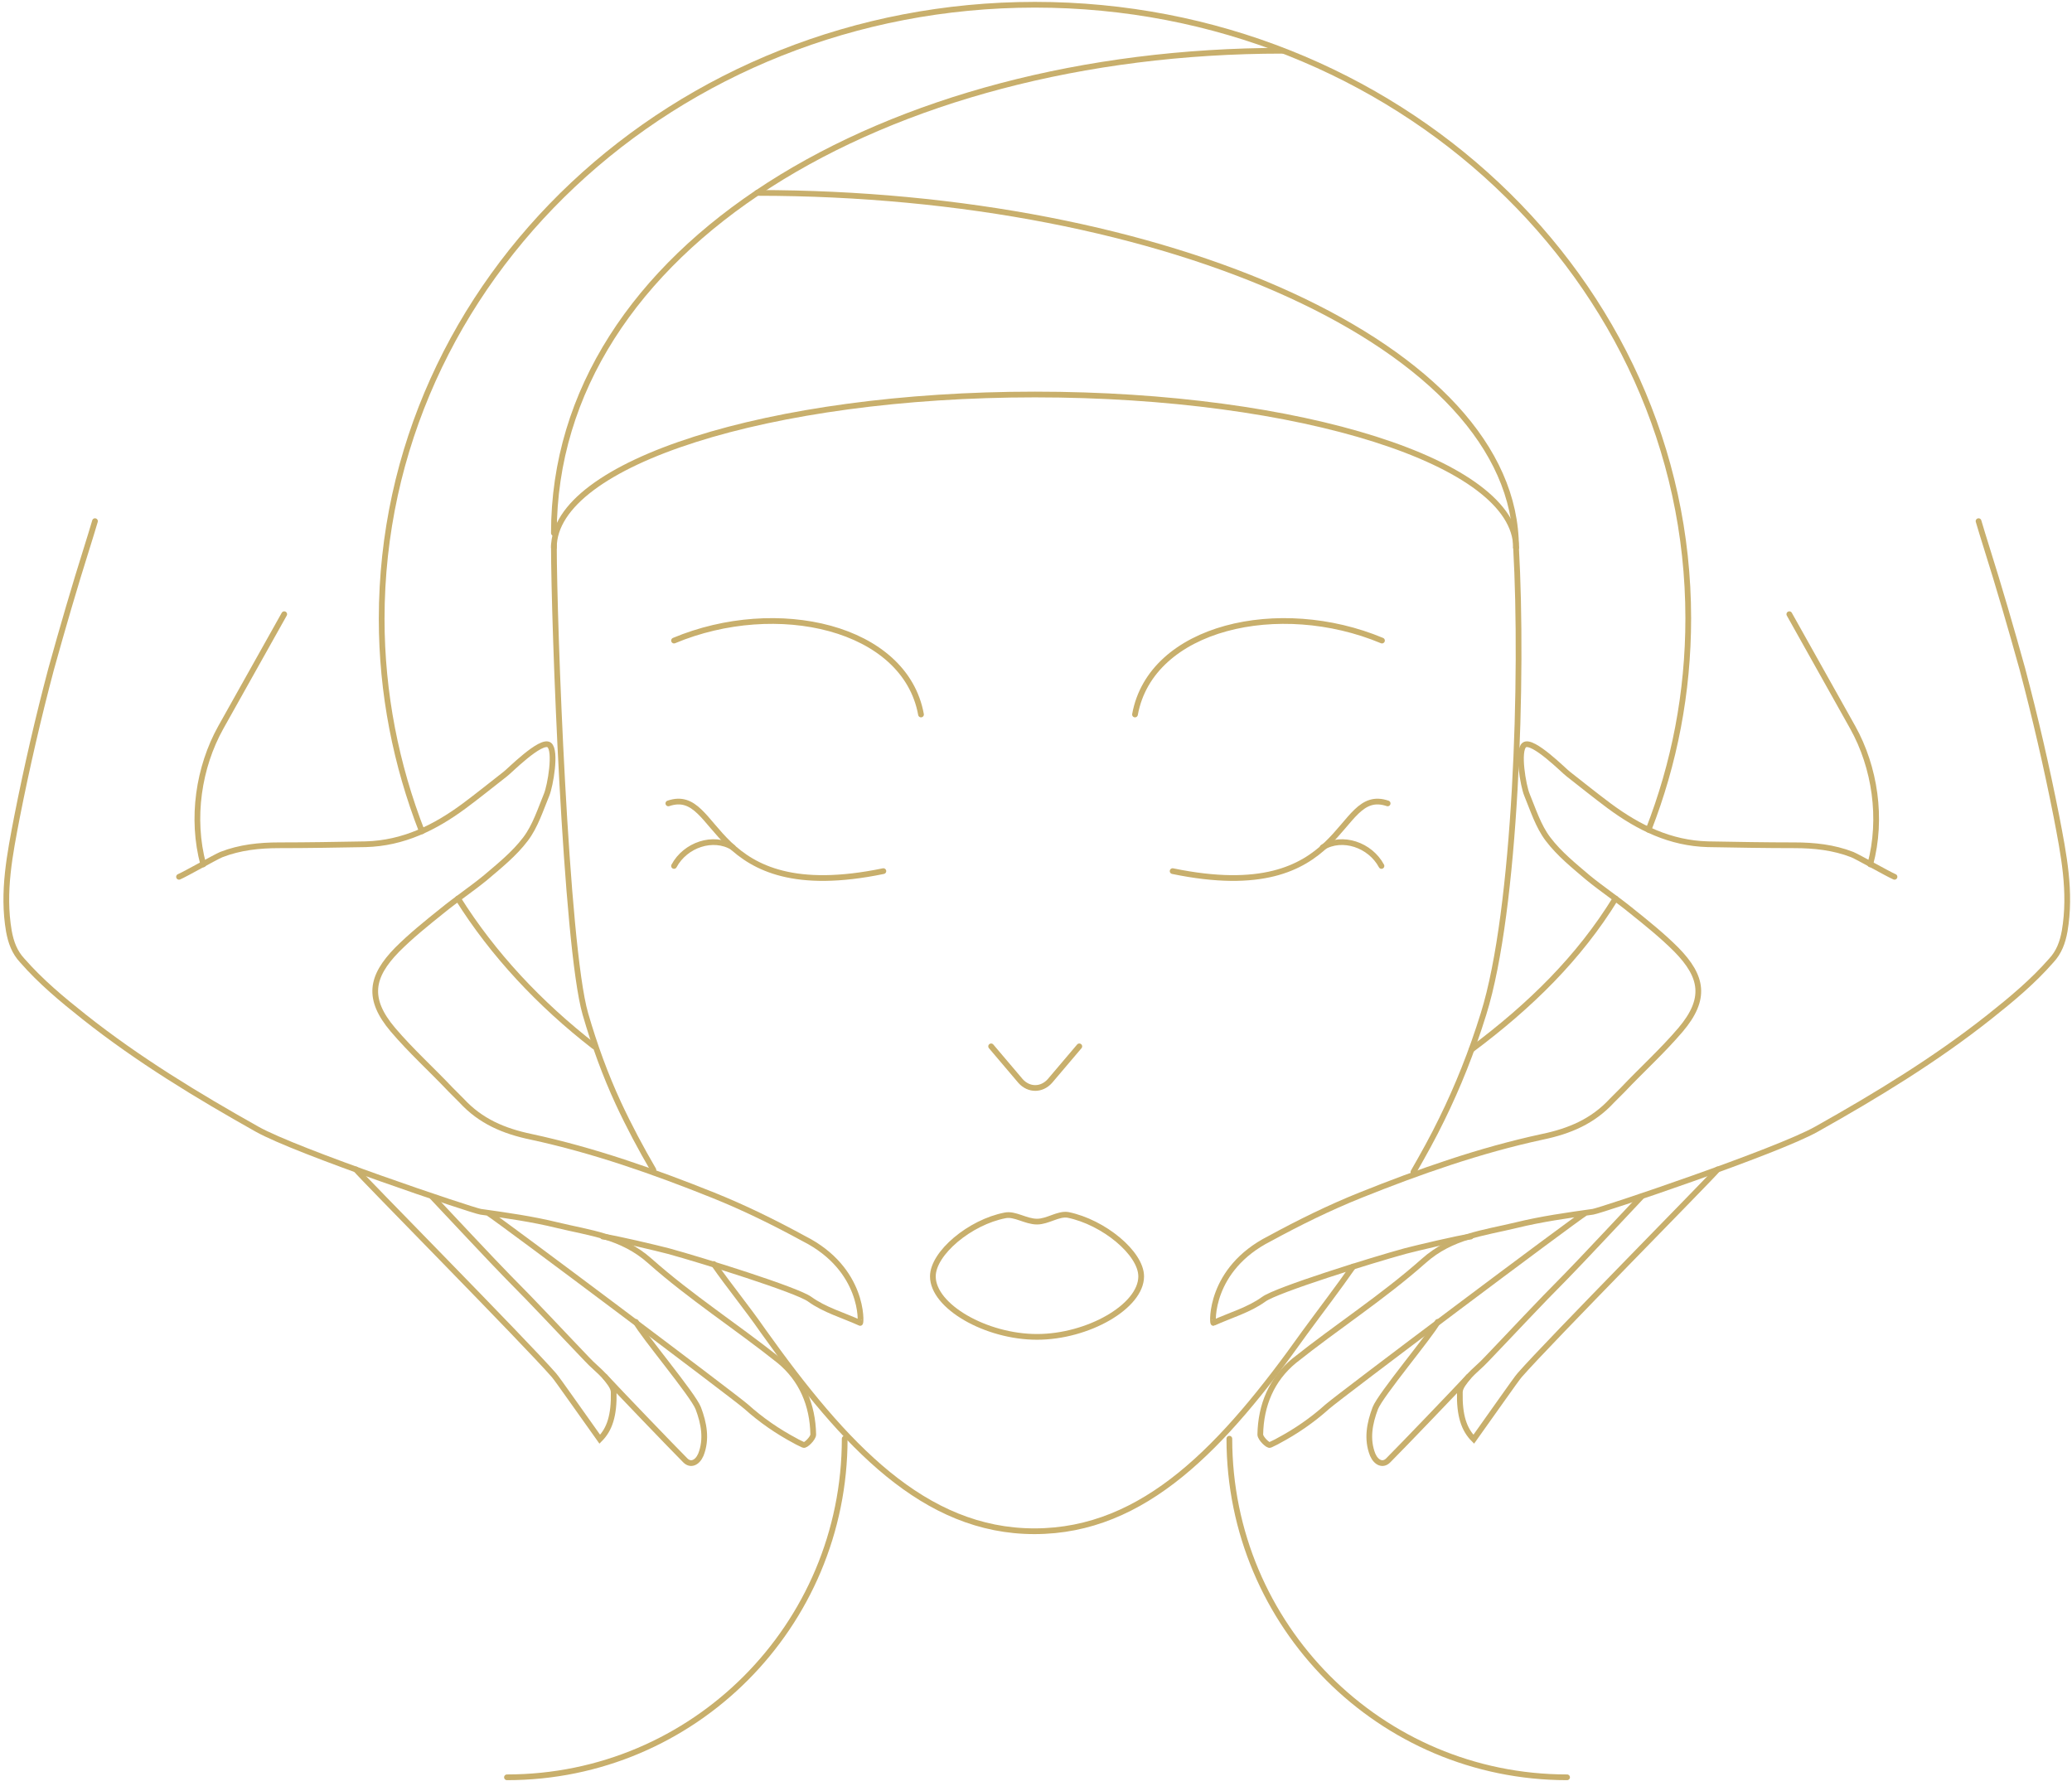 <svg width="362" height="312" viewBox="0 0 362 312" fill="none" xmlns="http://www.w3.org/2000/svg">
<path d="M199.376 223.008C199.376 228.246 190.097 233.575 181.179 233.575C172.261 233.575 162.982 228.246 162.982 223.008C162.982 218.944 169.468 213.525 175.594 212.351C177.305 211.989 179.197 213.435 181.179 213.435C183.071 213.435 184.872 211.989 186.584 212.26C192.8 213.525 199.376 218.944 199.376 223.008Z" stroke="#C8AF6C" stroke-miterlimit="10" stroke-linecap="round"/>
<path d="M160.91 124.834C158.118 109.48 135.687 104.422 117.76 111.918" stroke="#C8AF6C" stroke-miterlimit="10" stroke-linecap="round"/>
<path d="M154.334 152.2C123.345 158.612 126.047 137.207 116.769 140.368" stroke="#C8AF6C" stroke-miterlimit="10" stroke-linecap="round"/>
<path d="M117.76 151.297C119.742 147.594 124.606 145.968 128.029 148.045" stroke="#C8AF6C" stroke-miterlimit="10" stroke-linecap="round"/>
<path d="M198.295 124.834C201.088 109.48 223.519 104.422 241.446 111.918" stroke="#C8AF6C" stroke-miterlimit="10" stroke-linecap="round"/>
<path d="M204.871 152.2C235.86 158.612 233.158 137.207 242.436 140.368" stroke="#C8AF6C" stroke-miterlimit="10" stroke-linecap="round"/>
<path d="M241.356 151.297C239.374 147.594 234.509 145.968 231.086 148.045" stroke="#C8AF6C" stroke-miterlimit="10" stroke-linecap="round"/>
<path d="M188.566 182.817L183.431 188.868C181.989 190.494 179.737 190.494 178.296 188.868L173.161 182.817" stroke="#C8AF6C" stroke-miterlimit="10" stroke-linecap="round"/>
<path d="M35.512 151.026C33.35 142.987 34.701 134.046 38.575 127.092C42.269 120.499 45.962 113.905 49.656 107.312" stroke="#C8AF6C" stroke-miterlimit="10" stroke-linecap="round"/>
<path d="M85.239 211.899C87.671 213.434 128.209 243.871 130.371 245.768C132.984 248.116 135.867 250.103 138.929 251.729C139.38 251.999 139.83 252.18 140.371 252.451C140.731 252.632 142.082 251.277 142.082 250.645C141.992 245.497 140.101 240.981 136.137 237.729C128.66 231.769 120.642 226.62 113.526 220.298C108.661 215.963 102.986 215.421 97.4 214.066C92.986 212.983 88.482 212.35 83.978 211.718C82.627 211.538 51.727 201.151 44.881 197.268C34.431 191.397 24.162 185.165 14.703 177.669C10.829 174.598 7.136 171.527 3.893 167.824C2.541 166.379 1.911 164.663 1.55 162.676C0.379 155.812 1.731 149.219 2.992 142.626C4.703 133.955 6.685 125.375 8.937 116.886C10.919 109.751 12.991 102.615 15.243 95.481C15.694 94.035 16.144 92.59 16.595 91.055" stroke="#C8AF6C" stroke-miterlimit="10" stroke-linecap="round"/>
<path d="M105.688 240.53C108.03 243.058 117.309 252.722 119.741 255.161C120.642 256.064 121.813 255.612 122.444 254.167C123.525 251.458 122.984 248.658 121.993 246.039C121.092 243.691 112.264 233.214 111.093 230.956" stroke="#C8AF6C" stroke-miterlimit="10" stroke-linecap="round"/>
<path d="M105.328 216.054C107.13 216.234 115.057 218.131 116.769 218.583C122.714 220.208 139.2 225.356 141.452 226.982C144.064 228.879 147.307 229.782 150.28 231.137C150.46 231.227 151.001 221.744 140.461 216.415C135.326 213.615 130.011 210.996 124.606 208.828C114.246 204.674 103.706 200.971 92.806 198.622C88.032 197.629 83.978 195.913 80.645 192.3C80.014 191.668 79.383 191.036 78.753 190.404C75.42 186.881 71.816 183.63 68.663 179.927C64.069 174.508 64.79 170.624 69.384 165.928C71.816 163.489 74.519 161.322 77.221 159.154C79.654 157.167 82.356 155.361 84.788 153.374C87.221 151.296 89.833 149.219 91.815 146.6C93.527 144.342 94.428 141.452 95.509 138.833C96.139 137.297 97.22 131.156 95.959 130.162C94.518 129.078 88.842 134.859 88.302 135.22C85.87 137.117 83.527 139.013 81.095 140.82C75.96 144.613 70.465 147.322 63.889 147.503C58.844 147.593 53.8 147.684 48.755 147.684C45.331 147.684 41.908 148.045 38.665 149.309C37.584 149.761 32.359 152.741 31.278 153.193" stroke="#C8AF6C" stroke-miterlimit="10" stroke-linecap="round"/>
<path d="M75.51 209.099C77.131 210.815 86.77 221.111 88.752 223.098C93.437 227.795 97.941 232.672 102.535 237.459C103.526 238.542 104.697 239.446 105.688 240.529C106.319 241.342 107.22 242.336 107.22 243.239C107.31 247.303 106.499 249.742 104.787 251.458C102.445 248.206 97.22 240.71 96.77 240.258C91.815 234.568 62.988 205.396 62.177 204.312" stroke="#C8AF6C" stroke-miterlimit="10" stroke-linecap="round"/>
<path d="M326.756 151.026C328.918 142.987 327.567 134.046 323.693 127.092C320 120.499 316.306 113.905 312.613 107.312" stroke="#C8AF6C" stroke-miterlimit="10" stroke-linecap="round"/>
<path d="M277.029 211.899C274.597 213.434 234.059 243.871 231.897 245.768C229.285 248.116 226.402 250.103 223.339 251.729C222.889 251.999 222.438 252.18 221.898 252.451C221.537 252.632 220.186 251.277 220.186 250.645C220.276 245.497 222.168 240.981 226.132 237.729C233.609 231.769 241.626 226.62 248.743 220.298C253.607 215.963 259.283 215.421 264.868 214.066C269.282 212.983 273.786 212.35 278.291 211.718C279.642 211.538 310.541 201.151 317.387 197.268C327.837 191.397 338.107 185.165 347.566 177.669C351.439 174.598 355.133 171.527 358.376 167.824C359.727 166.379 360.358 164.663 360.718 162.676C361.889 155.812 360.538 149.219 359.277 142.626C357.565 133.955 355.583 125.375 353.331 116.886C351.349 109.751 349.277 102.615 347.025 95.481C346.575 94.035 346.124 92.59 345.674 91.055" stroke="#C8AF6C" stroke-miterlimit="10" stroke-linecap="round"/>
<path d="M256.58 240.53C254.238 243.058 244.959 252.722 242.527 255.161C241.626 256.064 240.455 255.612 239.824 254.167C238.743 251.458 239.284 248.658 240.275 246.039C241.176 243.691 250.004 233.214 251.175 230.956" stroke="#C8AF6C" stroke-miterlimit="10" stroke-linecap="round"/>
<path d="M256.94 216.054C255.139 216.234 247.211 218.131 245.5 218.583C239.554 220.208 223.069 225.356 220.816 226.982C218.204 228.879 214.961 229.782 211.988 231.137C211.808 231.227 211.268 221.744 221.807 216.415C226.942 213.615 232.257 210.996 237.662 208.828C248.022 204.674 258.562 200.971 269.462 198.622C274.237 197.629 278.29 195.913 281.624 192.3C282.254 191.668 282.885 191.036 283.515 190.404C286.848 186.881 290.452 183.63 293.605 179.927C298.199 174.508 297.478 170.624 292.884 165.928C290.452 163.489 287.749 161.322 285.047 159.154C282.614 157.167 279.912 155.361 277.48 153.374C275.047 151.296 272.435 149.219 270.453 146.6C268.741 144.342 267.841 141.452 266.76 138.833C266.129 137.297 265.048 131.156 266.309 130.162C267.751 129.078 273.426 134.859 273.966 135.22C276.399 137.117 278.741 139.013 281.173 140.82C286.308 144.613 291.803 147.322 298.379 147.503C303.424 147.593 308.469 147.684 313.513 147.684C316.937 147.684 320.36 148.045 323.603 149.309C324.684 149.761 329.909 152.741 330.99 153.193" stroke="#C8AF6C" stroke-miterlimit="10" stroke-linecap="round"/>
<path d="M286.758 209.099C285.137 210.815 275.498 221.111 273.516 223.098C268.832 227.795 264.327 232.672 259.733 237.459C258.742 238.542 257.571 239.446 256.58 240.529C255.95 241.342 255.049 242.336 255.049 243.239C254.959 247.303 255.769 249.742 257.481 251.458C259.823 248.206 265.048 240.71 265.499 240.258C270.453 234.568 299.28 205.396 300.091 204.312" stroke="#C8AF6C" stroke-miterlimit="10" stroke-linecap="round"/>
<path d="M114.156 204.403C111.994 200.7 109.922 196.816 108.031 192.752C105.778 187.875 103.887 182.727 102.265 177.127C98.842 165.205 96.77 108.848 96.77 95.21" stroke="#C8AF6C" stroke-miterlimit="10" stroke-linecap="round"/>
<path d="M236.401 221.292C233.699 225.176 230.906 228.788 227.933 232.853C213.79 252.722 200.007 267.534 180.729 267.534C161.451 267.534 147.578 252.542 133.344 232.582C130.462 228.427 127.399 224.724 124.696 220.841" stroke="#C8AF6C" stroke-miterlimit="10" stroke-linecap="round"/>
<path d="M264.868 95.661C266.129 117.97 264.868 158.973 259.192 177.127C257.12 183.81 254.688 189.862 251.896 195.552C250.364 198.713 248.653 201.783 246.941 204.764" stroke="#C8AF6C" stroke-miterlimit="10" stroke-linecap="round"/>
<path d="M214.781 251.367C214.781 284.062 241.176 310.525 273.786 310.525" stroke="#C8AF6C" stroke-miterlimit="10" stroke-linecap="round"/>
<path d="M147.578 251.367C147.578 284.062 121.183 310.525 88.572 310.525" stroke="#C8AF6C" stroke-miterlimit="10" stroke-linecap="round"/>
<path d="M96.77 95.661C96.77 80.939 134.425 68.927 180.819 68.927C227.212 68.927 264.868 80.849 264.868 95.661" stroke="#C8AF6C" stroke-miterlimit="10" stroke-linecap="round"/>
<path d="M96.77 93.132C96.77 43.277 154.694 8.867 224.059 8.867" stroke="#C8AF6C" stroke-miterlimit="10" stroke-linecap="round"/>
<path d="M282.254 156.986C275.858 167.373 267.39 175.682 257.12 183.359" stroke="#C8AF6C" stroke-miterlimit="10" stroke-linecap="round"/>
<path d="M73.708 145.245C69.204 133.685 66.682 121.131 66.682 108.125C66.682 48.877 117.85 0.829 180.819 0.829C243.788 0.829 294.956 48.877 294.956 108.035C294.956 121.04 292.524 133.414 288.02 144.974" stroke="#C8AF6C" stroke-miterlimit="10" stroke-linecap="round"/>
<path d="M103.797 182.817C94.248 175.411 86.14 166.741 80.014 156.986" stroke="#C8AF6C" stroke-miterlimit="10" stroke-linecap="round"/>
<path d="M264.868 95.661C264.868 60.528 203.7 33.704 132.263 33.704" stroke="#C8AF6C" stroke-miterlimit="10" stroke-linecap="round"/>
</svg>
